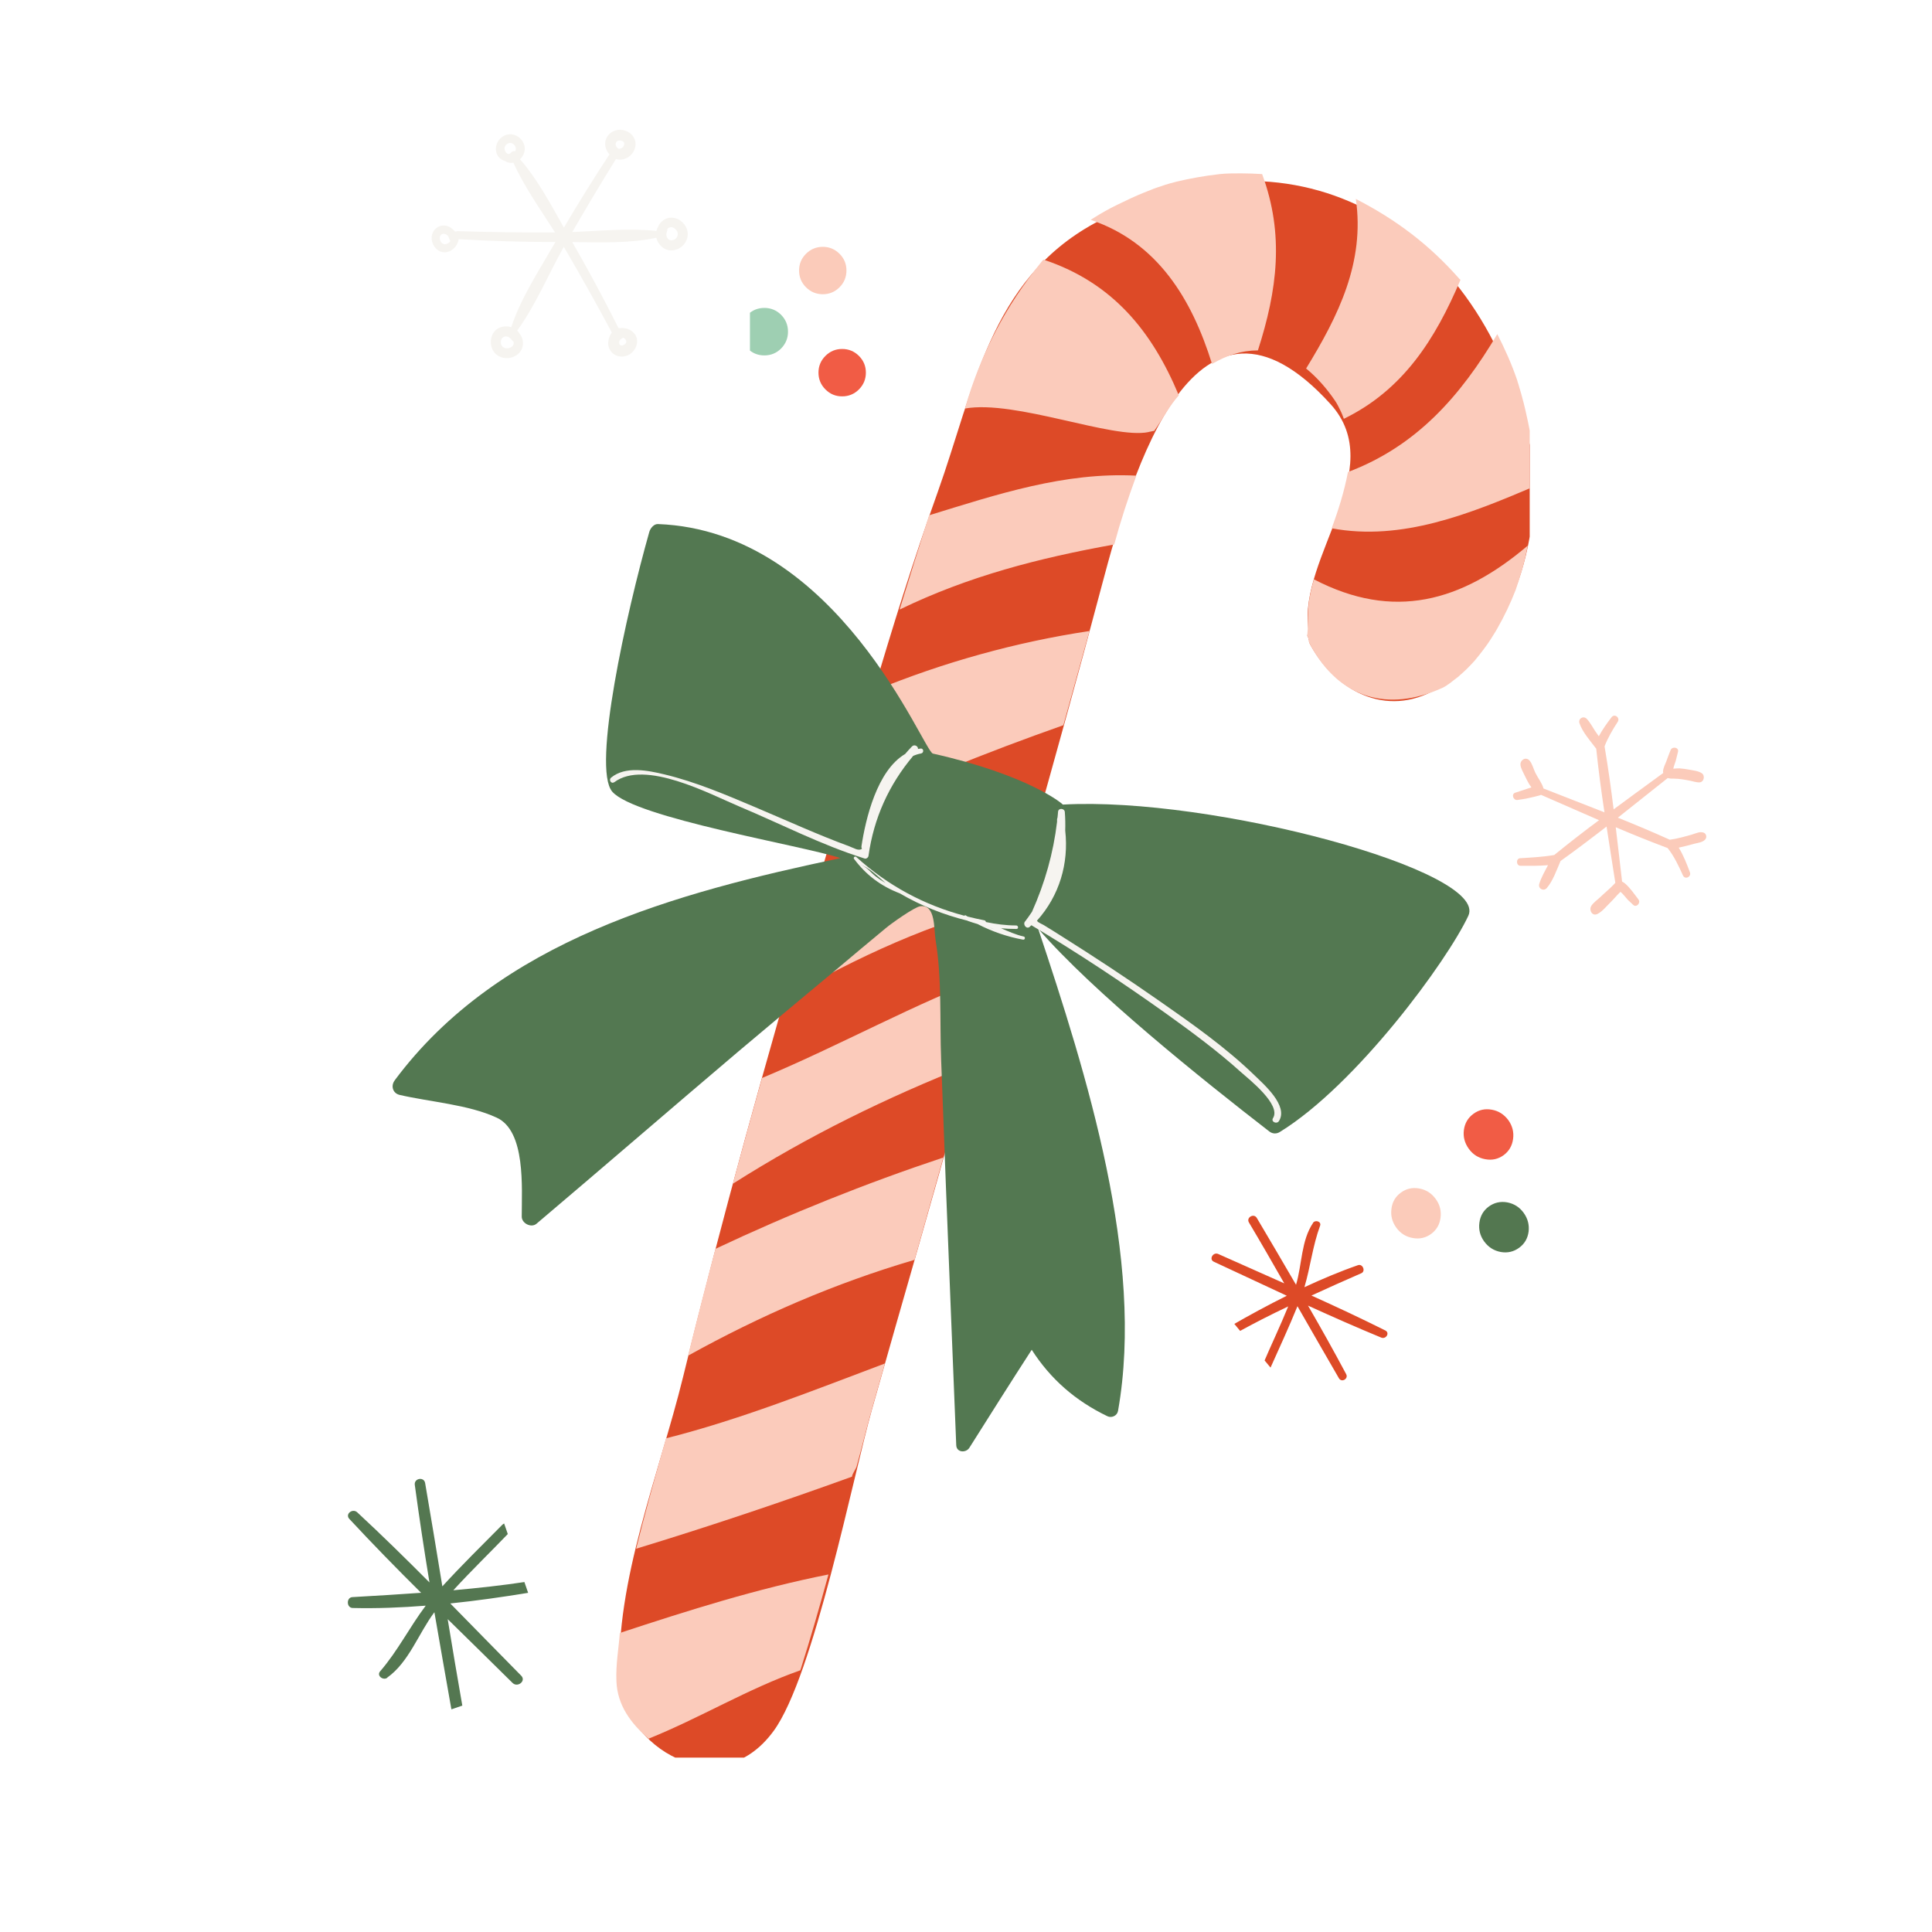 <svg version="1.0" preserveAspectRatio="xMidYMid meet" height="100" viewBox="0 0 75 75" zoomAndPan="magnify" width="100" xmlns:xlink="http://www.w3.org/1999/xlink" xmlns="http://www.w3.org/2000/svg"><defs><clipPath id="c0ee78471d"><path clip-rule="nonzero" d="M 24 7 L 59.383 7 L 59.383 68.23 L 24 68.23 Z M 24 7"></path></clipPath><clipPath id="7b28ef02cf"><path clip-rule="nonzero" d="M 23 6.73 L 59.383 6.73 L 59.383 68 L 23 68 Z M 23 6.73"></path></clipPath><clipPath id="adf4c8c6d8"><path clip-rule="nonzero" d="M 15.133 20 L 58 20 L 58 57 L 15.133 57 Z M 15.133 20"></path></clipPath><clipPath id="a1ad0a26d4"><path clip-rule="nonzero" d="M 16 5 L 27 5 L 27 14 L 16 14 Z M 16 5"></path></clipPath><clipPath id="a8414ca5fb"><path clip-rule="nonzero" d="M 15.137 8.898 L 22.664 2.703 L 28.859 10.23 L 21.332 16.426 Z M 15.137 8.898"></path></clipPath><clipPath id="f36ee40dad"><path clip-rule="nonzero" d="M 15.137 8.898 L 22.664 2.703 L 28.859 10.23 L 21.332 16.426 Z M 15.137 8.898"></path></clipPath><clipPath id="2735c9f681"><path clip-rule="nonzero" d="M 54 46 L 56 46 L 56 49 L 54 49 Z M 54 46"></path></clipPath><clipPath id="f83548705e"><path clip-rule="nonzero" d="M 53.125 46.203 L 57.977 42.672 L 61.066 46.914 L 56.219 50.445 Z M 53.125 46.203"></path></clipPath><clipPath id="b61c025039"><path clip-rule="nonzero" d="M 53.125 46.203 L 57.977 42.672 L 61.066 46.914 L 56.219 50.445 Z M 53.125 46.203"></path></clipPath><clipPath id="3adf7f4764"><path clip-rule="nonzero" d="M 53.125 46.203 L 57.977 42.672 L 61.066 46.914 L 56.219 50.445 Z M 53.125 46.203"></path></clipPath><clipPath id="848e201c85"><path clip-rule="nonzero" d="M 56 43 L 59 43 L 59 46 L 56 46 Z M 56 43"></path></clipPath><clipPath id="890ccfc9fc"><path clip-rule="nonzero" d="M 53.125 46.203 L 57.977 42.672 L 61.066 46.914 L 56.219 50.445 Z M 53.125 46.203"></path></clipPath><clipPath id="cf35fd3214"><path clip-rule="nonzero" d="M 53.125 46.203 L 57.977 42.672 L 61.066 46.914 L 56.219 50.445 Z M 53.125 46.203"></path></clipPath><clipPath id="e47b1e1b58"><path clip-rule="nonzero" d="M 53.125 46.203 L 57.977 42.672 L 61.066 46.914 L 56.219 50.445 Z M 53.125 46.203"></path></clipPath><clipPath id="e1c0edb28f"><path clip-rule="nonzero" d="M 57 46 L 60 46 L 60 49 L 57 49 Z M 57 46"></path></clipPath><clipPath id="90c35fe58f"><path clip-rule="nonzero" d="M 53.125 46.203 L 57.977 42.672 L 61.066 46.914 L 56.219 50.445 Z M 53.125 46.203"></path></clipPath><clipPath id="566dff266d"><path clip-rule="nonzero" d="M 53.125 46.203 L 57.977 42.672 L 61.066 46.914 L 56.219 50.445 Z M 53.125 46.203"></path></clipPath><clipPath id="ef54d6416d"><path clip-rule="nonzero" d="M 53.125 46.203 L 57.977 42.672 L 61.066 46.914 L 56.219 50.445 Z M 53.125 46.203"></path></clipPath><clipPath id="6888f2fc58"><path clip-rule="nonzero" d="M 31 9.566 L 33 9.566 L 33 12 L 31 12 Z M 31 9.566"></path></clipPath><clipPath id="3af86e1927"><path clip-rule="nonzero" d="M 31 13 L 33.613 13 L 33.613 15.566 L 31 15.566 Z M 31 13"></path></clipPath><clipPath id="0806797efc"><path clip-rule="nonzero" d="M 29.113 11 L 31 11 L 31 14 L 29.113 14 Z M 29.113 11"></path></clipPath><clipPath id="d995069996"><path clip-rule="nonzero" d="M 58 27 L 67 27 L 67 36 L 58 36 Z M 58 27"></path></clipPath><clipPath id="978835e378"><path clip-rule="nonzero" d="M 57.207 33.715 L 59.883 26.707 L 67.59 29.652 L 64.914 36.656 Z M 57.207 33.715"></path></clipPath><clipPath id="42fe752490"><path clip-rule="nonzero" d="M 57.207 33.715 L 59.883 26.707 L 67.59 29.652 L 64.914 36.656 Z M 57.207 33.715"></path></clipPath><clipPath id="6137f63ba8"><path clip-rule="nonzero" d="M 57.207 33.715 L 59.883 26.707 L 67.59 29.652 L 64.914 36.656 Z M 57.207 33.715"></path></clipPath><clipPath id="0d4f32a9f8"><path clip-rule="nonzero" d="M 13 57 L 21 57 L 21 67 L 13 67 Z M 13 57"></path></clipPath><clipPath id="3852671fd4"><path clip-rule="nonzero" d="M 12.258 58.656 L 18.637 56.445 L 21.582 64.953 L 15.203 67.16 Z M 12.258 58.656"></path></clipPath><clipPath id="a82160ec6c"><path clip-rule="nonzero" d="M 12.258 58.656 L 18.637 56.445 L 21.582 64.953 L 15.203 67.16 Z M 12.258 58.656"></path></clipPath><clipPath id="ae25dc1e72"><path clip-rule="nonzero" d="M 47 47 L 54 47 L 54 54 L 47 54 Z M 47 47"></path></clipPath><clipPath id="7cc73d3991"><path clip-rule="nonzero" d="M 54.84 51.52 L 50.797 54.871 L 46.012 49.094 L 50.059 45.746 Z M 54.84 51.52"></path></clipPath><clipPath id="66e6587f7a"><path clip-rule="nonzero" d="M 54.84 51.52 L 50.797 54.871 L 46.012 49.094 L 50.059 45.746 Z M 54.84 51.52"></path></clipPath></defs><rect fill-opacity="1" height="90" y="-7.5" fill="#ffffff" width="90" x="-7.5"></rect><rect fill-opacity="1" height="90" y="-7.5" fill="#ffffff" width="90" x="-7.5"></rect><g clip-path="url(#c0ee78471d)"><path fill-rule="nonzero" fill-opacity="1" d="M 26.516 53.457 C 28.031 47.273 29.754 41.094 31.535 35.039 C 33.113 29.688 34.535 24.309 36.402 19.102 C 37.82 15.137 38.426 10.898 42.48 8.672 C 50.008 4.535 57.301 8.52 59.305 16.902 C 60.082 20.164 58.934 24.668 55.973 26.621 C 53.984 27.938 51.934 26.93 50.887 25.066 C 50.859 25.016 50.82 24.938 50.816 24.898 C 50.809 24.859 50.824 24.871 50.809 24.836 C 50.789 24.797 50.809 24.773 50.766 24.719 C 50.719 24.66 50.809 24.5 50.793 24.414 C 50.395 21.629 53.938 18.207 51.648 15.684 C 46.414 9.922 43.953 18.262 42.777 22.711 C 41.008 29.402 39.102 35.887 37.242 42.727 C 36.152 46.73 35.152 50.094 33.848 54.719 C 33.133 57.246 31.59 65.062 30.035 67.191 C 27.883 70.145 24.176 67.754 24.055 65.223 C 23.875 61.398 25.598 57.195 26.516 53.457 Z M 26.516 53.457" fill="#dd4a27"></path></g><g clip-path="url(#7b28ef02cf)"><path fill-rule="nonzero" fill-opacity="1" d="M 31.07 64.84 C 29.027 65.559 27.184 66.688 25.176 67.496 C 24.484 66.895 23.969 66.199 23.93 65.273 C 23.902 64.605 24.012 64.035 24.062 63.391 C 26.734 62.512 29.398 61.668 32.16 61.121 C 31.82 62.367 31.461 63.609 31.07 64.84 Z M 33.074 57.324 C 33.086 57.203 33.227 57.031 33.254 56.926 C 33.465 56.176 33.711 55.164 33.906 54.496 C 34.098 53.828 34.18 53.527 34.352 52.93 C 31.551 53.984 28.754 55.102 25.855 55.836 C 25.809 56.008 25.762 56.172 25.711 56.344 C 25.355 57.598 25.008 58.855 24.695 60.121 C 27.512 59.262 30.297 58.328 33.074 57.324 Z M 26.707 52.629 C 29.516 51.07 32.418 49.812 35.504 48.906 C 35.879 47.582 36.246 46.258 36.621 44.934 C 33.598 45.941 30.656 47.121 27.773 48.48 C 27.406 49.859 27.055 51.246 26.707 52.629 Z M 37.629 41.336 C 37.844 40.559 38.059 39.781 38.273 39.008 C 38.387 38.602 38.5 38.199 38.613 37.793 C 35.512 38.953 32.633 40.574 29.582 41.848 C 29.199 43.215 28.82 44.582 28.449 45.953 C 31.375 44.094 34.406 42.609 37.629 41.336 Z M 40.324 31.605 C 37.359 32.191 34.559 33.344 31.719 34.344 C 31.652 34.57 31.586 34.793 31.52 35.02 C 31.16 36.266 30.805 37.52 30.449 38.77 C 33.297 37.145 36.176 35.797 39.371 35.039 C 39.688 33.895 40.004 32.75 40.324 31.605 Z M 42.293 24.496 C 39.438 24.926 36.621 25.711 33.949 26.809 C 33.445 28.484 32.941 30.164 32.449 31.844 C 35.297 30.391 38.27 29.215 41.281 28.152 C 41.621 26.934 41.957 25.715 42.293 24.5 Z M 43.254 21.137 C 43.5 20.227 43.789 19.344 44.113 18.465 C 41.324 18.32 38.711 19.191 36.066 20.004 C 35.676 21.223 35.297 22.445 34.922 23.664 C 37.59 22.367 40.34 21.66 43.254 21.137 Z M 44.586 16.77 C 45.566 16.566 44.805 16.727 44.805 16.727 C 45.203 16.172 45.367 15.793 45.762 15.348 C 44.715 12.836 43.18 10.98 40.555 10.094 C 40.535 10.086 40.523 10.074 40.504 10.086 C 40.48 10.098 40.457 10.133 40.434 10.16 C 39.02 11.895 38.07 13.746 37.457 15.859 C 39.422 15.512 43.188 17.062 44.586 16.773 Z M 47.051 14.129 C 47.617 13.797 48.176 13.605 48.832 13.602 C 49.586 11.254 49.863 9.109 48.996 6.758 C 48.73 6.742 48.465 6.73 48.199 6.73 C 48.18 6.73 48.164 6.73 48.145 6.73 C 47.883 6.73 47.617 6.73 47.355 6.758 C 47.344 6.758 47.336 6.758 47.324 6.762 C 46.77 6.824 46.219 6.922 45.672 7.051 C 45.652 7.055 45.625 7.062 45.605 7.07 C 45.406 7.117 45.082 7.219 44.926 7.277 C 44.766 7.332 44.824 7.312 44.688 7.367 C 44.551 7.418 44.281 7.527 44.148 7.586 C 44.012 7.645 44.012 7.648 43.879 7.707 C 43.75 7.766 43.465 7.902 43.348 7.961 C 43.23 8.02 43.191 8.039 43.109 8.082 C 42.836 8.227 42.594 8.371 42.34 8.535 C 44.941 9.41 46.27 11.617 47.051 14.129 Z M 52.633 7.719 C 52.988 10.176 51.961 12.254 50.703 14.305 C 51.145 14.668 51.516 15.098 51.836 15.57 C 51.91 15.68 51.988 15.84 52.035 15.938 C 52.086 16.035 52.148 16.203 52.168 16.258 C 52.188 16.312 52.168 16.258 52.168 16.258 C 54.469 15.137 55.715 13.172 56.691 10.875 C 56.699 10.871 56.691 10.875 56.691 10.875 C 56.703 10.852 56.664 10.84 56.652 10.824 C 55.492 9.504 54.195 8.523 52.633 7.723 Z M 58.125 12.969 C 56.699 15.371 54.992 17.32 52.328 18.324 C 52.184 19.074 51.961 19.793 51.695 20.508 C 54.418 21.02 57.07 19.941 59.551 18.887 C 59.551 18.559 59.543 18.23 59.527 17.902 C 59.523 17.848 59.52 17.789 59.516 17.734 C 59.484 17.422 59.457 17.133 59.402 16.82 C 59.348 16.508 59.281 16.211 59.207 15.883 C 59.188 15.805 59.188 15.793 59.148 15.641 C 59.109 15.488 59.004 15.098 58.938 14.895 C 58.926 14.859 58.906 14.801 58.895 14.754 C 58.684 14.137 58.422 13.551 58.125 12.969 Z M 51.008 22.488 C 50.918 22.797 50.844 23.102 50.805 23.418 C 50.801 23.445 50.801 23.477 50.797 23.508 C 50.762 23.812 50.773 24.121 50.766 24.426 C 50.762 24.52 50.738 24.641 50.762 24.711 C 50.789 24.785 50.793 24.789 50.805 24.832 C 50.816 24.879 50.805 24.852 50.809 24.898 C 50.816 24.945 50.852 25.004 50.879 25.059 C 52.004 27.117 53.879 27.652 55.977 26.711 C 56.199 26.613 56.414 26.414 56.551 26.316 C 56.691 26.215 56.633 26.238 56.738 26.156 C 56.84 26.07 56.992 25.922 57.078 25.828 C 57.168 25.738 57.172 25.727 57.258 25.633 C 57.34 25.535 57.5 25.336 57.578 25.23 C 57.652 25.129 57.648 25.133 57.727 25.027 C 57.805 24.922 58.004 24.602 58.059 24.512 C 58.109 24.422 58.105 24.434 58.125 24.398 C 58.406 23.906 58.633 23.426 58.836 22.906 C 58.84 22.887 58.848 22.867 58.855 22.848 C 58.941 22.594 59.023 22.34 59.098 22.082 C 59.105 22.059 59.109 22.035 59.117 22.012 C 59.191 21.738 59.254 21.457 59.309 21.18 C 56.73 23.371 54.09 24.098 51.004 22.488 Z M 51.008 22.488" fill="#fbcbbb"></path></g><g clip-path="url(#adf4c8c6d8)"><path fill-rule="nonzero" fill-opacity="1" d="M 15.32 41.941 C 19.367 36.5 26.246 34.656 32.625 33.312 C 31.172 32.824 24.641 31.754 23.766 30.73 C 22.977 29.805 24.316 23.793 25.207 20.645 C 25.25 20.504 25.383 20.336 25.543 20.344 C 32.543 20.609 35.848 29.172 36.215 29.254 C 39.898 30.082 41.211 31.176 41.262 31.234 C 47.039 30.91 57.812 33.809 57 35.551 C 56.188 37.293 52.66 42.113 49.68 43.945 C 49.547 44.027 49.395 44.016 49.273 43.922 C 46.68 41.914 42.438 38.52 40.301 36.051 C 42.188 41.707 44.445 48.879 43.402 54.77 C 43.371 54.957 43.156 55.059 42.988 54.977 C 41.746 54.379 40.781 53.535 40.051 52.398 C 39.234 53.66 38.434 54.93 37.633 56.199 C 37.504 56.41 37.133 56.395 37.121 56.102 C 36.988 52.777 36.852 49.453 36.723 46.129 C 36.66 44.465 36.598 42.805 36.535 41.141 C 36.477 39.617 36.57 38.008 36.32 36.5 C 36.246 36.051 36.328 35.105 35.727 35.18 C 35.5 35.207 34.578 35.867 34.398 36.02 C 33.758 36.547 33.121 37.086 32.484 37.621 C 31.203 38.688 29.922 39.754 28.652 40.828 C 26.035 43.047 23.445 45.289 20.828 47.504 C 20.625 47.68 20.254 47.492 20.254 47.23 C 20.254 46.098 20.414 43.906 19.281 43.387 C 18.188 42.879 16.688 42.777 15.512 42.504 C 15.246 42.441 15.164 42.152 15.32 41.945 Z M 15.32 41.941" fill="#537851"></path></g><path fill-rule="nonzero" fill-opacity="1" d="M 39.793 35.773 C 39.887 35.648 39.977 35.523 40.062 35.395 C 40.562 34.277 40.891 33.117 41.035 31.902 C 41.035 31.871 41.035 31.84 41.035 31.809 C 41.035 31.785 41.043 31.762 41.051 31.746 C 41.059 31.668 41.07 31.586 41.074 31.508 C 41.09 31.355 41.324 31.375 41.336 31.52 C 41.355 31.762 41.359 32.004 41.352 32.242 C 41.496 33.52 41.125 34.773 40.254 35.742 C 40.262 35.75 40.266 35.754 40.273 35.766 C 40.324 35.824 40.445 35.867 40.516 35.91 C 40.746 36.051 40.973 36.191 41.199 36.336 C 42.484 37.145 43.754 37.98 45 38.852 C 46.277 39.742 47.578 40.656 48.703 41.746 C 49.055 42.09 50.027 42.926 49.648 43.52 C 49.559 43.656 49.328 43.543 49.418 43.406 C 49.746 42.887 48.496 41.906 48.184 41.629 C 47.266 40.801 46.262 40.059 45.258 39.34 C 43.562 38.133 41.824 36.98 40.039 35.918 C 40.023 35.93 40.012 35.941 40 35.953 C 39.988 35.961 39.98 35.969 39.973 35.98 C 39.848 36.086 39.699 35.891 39.789 35.773 Z M 23.844 30.367 C 25.035 29.473 27.551 30.824 28.684 31.301 C 30.305 31.98 31.883 32.801 33.566 33.328 C 33.629 33.348 33.707 33.289 33.715 33.223 C 33.922 31.754 34.504 30.469 35.449 29.344 C 35.547 29.301 35.645 29.27 35.754 29.25 C 35.875 29.23 35.863 29.043 35.738 29.059 C 35.703 29.062 35.672 29.07 35.637 29.074 C 35.645 28.969 35.5 28.879 35.402 28.977 C 35.309 29.07 35.223 29.172 35.137 29.27 C 34.047 29.91 33.602 31.789 33.441 32.859 C 33.438 32.895 33.445 32.926 33.461 32.949 C 33.328 33.047 33.152 32.922 32.965 32.852 C 31.738 32.402 30.551 31.855 29.348 31.348 C 28.191 30.859 27.016 30.355 25.793 30.062 C 25.156 29.91 24.281 29.727 23.723 30.188 C 23.617 30.273 23.73 30.449 23.844 30.363 Z M 33.238 33.266 C 34.461 34.375 35.875 35.137 37.445 35.551 C 37.445 35.535 37.461 35.52 37.48 35.531 C 37.508 35.551 37.539 35.566 37.566 35.582 C 37.781 35.637 37.996 35.684 38.215 35.727 C 38.25 35.734 38.27 35.762 38.273 35.793 C 38.66 35.875 39.051 35.926 39.449 35.926 C 39.535 35.926 39.547 36.062 39.461 36.062 C 39.258 36.062 39.059 36.055 38.859 36.035 C 39.148 36.156 39.434 36.289 39.738 36.355 C 39.816 36.371 39.793 36.492 39.715 36.477 C 39.109 36.367 38.504 36.16 37.949 35.871 C 37.828 35.836 37.707 35.797 37.582 35.754 C 37.574 35.754 37.566 35.75 37.562 35.742 C 36.637 35.512 35.758 35.164 34.93 34.68 C 34.203 34.402 33.625 33.973 33.152 33.34 C 33.117 33.289 33.188 33.223 33.238 33.266 Z M 38.418 36.004 C 38.477 36.027 38.539 36.051 38.598 36.074 C 38.539 36.047 38.477 36.023 38.418 36.004 Z M 33.977 34.008 C 34.105 34.109 34.238 34.195 34.375 34.277 C 34.051 33.996 33.695 33.652 33.41 33.574 C 33.633 33.637 33.805 33.871 33.977 34.008 Z M 33.977 34.008" fill="#f6f4f0"></path><g clip-path="url(#a1ad0a26d4)"><g clip-path="url(#a8414ca5fb)"><g clip-path="url(#f36ee40dad)"><path fill-rule="nonzero" fill-opacity="1" d="M 16.758 9.27 C 16.777 9.598 17.078 9.883 17.41 9.77 C 17.609 9.703 17.781 9.5 17.805 9.285 C 19.055 9.359 20.309 9.395 21.562 9.395 C 21.555 9.41 21.543 9.426 21.535 9.441 C 20.949 10.461 20.219 11.566 19.848 12.699 C 19.637 12.633 19.387 12.676 19.23 12.828 C 18.953 13.105 19.004 13.625 19.352 13.82 C 19.699 14.02 20.219 13.844 20.293 13.426 C 20.324 13.254 20.273 13.07 20.164 12.945 C 20.141 12.902 20.113 12.863 20.078 12.832 C 20.793 11.848 21.293 10.645 21.887 9.582 C 22.531 10.68 23.152 11.789 23.75 12.906 C 23.637 13.059 23.586 13.281 23.621 13.438 C 23.707 13.797 24.094 13.941 24.41 13.773 C 24.711 13.613 24.859 13.184 24.598 12.918 C 24.469 12.781 24.27 12.715 24.09 12.738 C 24.062 12.738 24.039 12.734 24.012 12.738 C 23.445 11.609 22.848 10.496 22.215 9.398 C 23.285 9.41 24.445 9.453 25.477 9.23 C 25.539 9.48 25.75 9.703 26.016 9.719 C 26.414 9.75 26.766 9.375 26.688 8.977 C 26.613 8.605 26.195 8.332 25.836 8.5 C 25.695 8.566 25.59 8.688 25.535 8.828 C 25.512 8.871 25.492 8.918 25.48 8.965 C 24.426 8.848 23.297 8.965 22.215 9.008 C 22.766 8.055 23.332 7.109 23.91 6.176 C 24.234 6.273 24.59 6.047 24.66 5.707 C 24.734 5.355 24.457 5.066 24.109 5.039 C 23.75 5.016 23.441 5.309 23.5 5.676 C 23.52 5.797 23.578 5.906 23.66 5.992 C 23.047 6.926 22.457 7.871 21.891 8.836 C 21.383 7.934 20.859 6.949 20.188 6.184 C 20.289 6.086 20.359 5.953 20.371 5.809 C 20.395 5.48 20.086 5.18 19.754 5.215 C 19.422 5.25 19.176 5.598 19.27 5.922 C 19.32 6.105 19.465 6.219 19.621 6.254 C 19.633 6.266 19.645 6.277 19.664 6.285 C 19.754 6.328 19.844 6.332 19.93 6.316 C 20.352 7.254 20.988 8.141 21.547 9.023 C 20.285 9.031 19.023 9.012 17.766 8.973 C 17.734 8.973 17.707 8.98 17.688 8.992 C 17.68 8.988 17.672 8.984 17.66 8.984 C 17.574 8.879 17.445 8.793 17.352 8.77 C 17.023 8.688 16.738 8.941 16.758 9.273 Z M 25.887 8.992 C 25.906 8.953 25.91 8.918 25.906 8.883 C 25.93 8.863 25.953 8.848 25.977 8.836 C 26.105 8.777 26.25 8.883 26.297 9.008 C 26.355 9.156 26.238 9.32 26.078 9.328 C 25.902 9.34 25.824 9.137 25.891 8.992 Z M 20.012 5.84 C 20.008 5.852 20.004 5.863 19.996 5.871 C 19.941 5.859 19.879 5.871 19.836 5.926 C 19.711 6.082 19.539 5.84 19.594 5.703 C 19.633 5.598 19.754 5.52 19.867 5.559 C 19.977 5.598 20.055 5.73 20.012 5.84 Z M 24.23 5.539 C 24.242 5.59 24.223 5.656 24.188 5.707 C 24.145 5.746 24.09 5.773 24.035 5.777 C 24.027 5.777 24.016 5.777 24.004 5.77 C 23.902 5.715 23.848 5.535 23.973 5.473 C 24.047 5.434 24.188 5.457 24.23 5.539 Z M 24.195 13.109 C 24.312 13.172 24.379 13.297 24.219 13.387 C 24.133 13.43 24.051 13.422 24.039 13.324 C 24.02 13.191 24.109 13.164 24.195 13.109 Z M 19.543 13.086 C 19.676 13.012 19.801 13.105 19.879 13.211 C 19.898 13.238 19.918 13.258 19.941 13.27 C 19.945 13.309 19.941 13.348 19.93 13.383 C 19.867 13.527 19.633 13.562 19.52 13.469 C 19.41 13.375 19.41 13.156 19.543 13.086 Z M 17.301 9.094 C 17.43 9.148 17.422 9.258 17.48 9.359 C 17.453 9.402 17.414 9.438 17.359 9.461 C 17.211 9.531 17.082 9.41 17.074 9.258 C 17.066 9.117 17.172 9.039 17.301 9.094 Z M 17.301 9.094" fill="#f6f4f0"></path></g></g></g><g clip-path="url(#2735c9f681)"><g clip-path="url(#f83548705e)"><g clip-path="url(#b61c025039)"><g clip-path="url(#3adf7f4764)"><path fill-rule="nonzero" fill-opacity="1" d="M 55.734 46.543 C 55.895 46.762 55.957 47.008 55.922 47.273 C 55.887 47.539 55.766 47.746 55.555 47.902 C 55.344 48.055 55.105 48.109 54.84 48.059 C 54.578 48.012 54.363 47.879 54.203 47.656 C 54.043 47.434 53.98 47.191 54.016 46.926 C 54.047 46.66 54.172 46.449 54.383 46.297 C 54.594 46.141 54.832 46.09 55.094 46.137 C 55.359 46.184 55.57 46.32 55.734 46.543 Z M 55.734 46.543" fill="#fbcbba"></path></g></g></g></g><g clip-path="url(#848e201c85)"><g clip-path="url(#890ccfc9fc)"><g clip-path="url(#cf35fd3214)"><g clip-path="url(#e47b1e1b58)"><path fill-rule="nonzero" fill-opacity="1" d="M 58.551 43.48 C 58.711 43.703 58.773 43.945 58.738 44.211 C 58.703 44.477 58.582 44.688 58.371 44.844 C 58.16 44.996 57.922 45.051 57.656 45 C 57.395 44.953 57.18 44.82 57.02 44.598 C 56.859 44.375 56.793 44.133 56.828 43.867 C 56.863 43.602 56.988 43.391 57.199 43.238 C 57.41 43.082 57.648 43.031 57.91 43.078 C 58.176 43.125 58.387 43.262 58.551 43.48 Z M 58.551 43.48" fill="#f15c45"></path></g></g></g></g><g clip-path="url(#e1c0edb28f)"><g clip-path="url(#90c35fe58f)"><g clip-path="url(#566dff266d)"><g clip-path="url(#ef54d6416d)"><path fill-rule="nonzero" fill-opacity="1" d="M 59.148 47.082 C 59.309 47.305 59.371 47.547 59.34 47.812 C 59.305 48.078 59.18 48.289 58.969 48.441 C 58.758 48.594 58.52 48.648 58.258 48.602 C 57.992 48.551 57.781 48.418 57.617 48.195 C 57.457 47.977 57.395 47.73 57.43 47.465 C 57.465 47.199 57.586 46.992 57.797 46.836 C 58.008 46.684 58.246 46.629 58.512 46.676 C 58.773 46.727 58.988 46.859 59.148 47.082 Z M 59.148 47.082" fill="#537750"></path></g></g></g></g><g clip-path="url(#6888f2fc58)"><path fill-rule="nonzero" fill-opacity="1" d="M 31.941 11.422 C 31.688 11.422 31.469 11.332 31.289 11.152 C 31.109 10.973 31.02 10.754 31.02 10.5 C 31.02 10.246 31.109 10.031 31.289 9.852 C 31.469 9.672 31.688 9.582 31.941 9.582 C 32.195 9.582 32.41 9.672 32.59 9.852 C 32.77 10.031 32.859 10.246 32.859 10.5 C 32.859 10.754 32.77 10.973 32.59 11.152 C 32.41 11.332 32.195 11.422 31.941 11.422 Z M 31.941 11.422" fill="#fbcbba"></path></g><g clip-path="url(#3af86e1927)"><path fill-rule="nonzero" fill-opacity="1" d="M 32.691 15.387 C 32.438 15.387 32.223 15.297 32.043 15.117 C 31.863 14.938 31.773 14.719 31.773 14.465 C 31.773 14.211 31.863 13.996 32.043 13.816 C 32.223 13.637 32.438 13.547 32.691 13.547 C 32.945 13.547 33.164 13.637 33.344 13.816 C 33.523 13.996 33.613 14.211 33.613 14.465 C 33.613 14.719 33.523 14.938 33.344 15.117 C 33.164 15.297 32.945 15.387 32.691 15.387 Z M 32.691 15.387" fill="#f15c45"></path></g><g clip-path="url(#0806797efc)"><path fill-rule="nonzero" fill-opacity="1" d="M 29.672 13.797 C 29.418 13.797 29.199 13.707 29.02 13.527 C 28.84 13.348 28.75 13.129 28.75 12.875 C 28.75 12.621 28.84 12.402 29.02 12.223 C 29.199 12.043 29.418 11.953 29.672 11.953 C 29.926 11.953 30.145 12.043 30.324 12.223 C 30.5 12.402 30.59 12.621 30.59 12.875 C 30.59 13.129 30.5 13.348 30.324 13.527 C 30.145 13.707 29.926 13.797 29.672 13.797 Z M 29.672 13.797" fill="#9ecfb2"></path></g><g clip-path="url(#d995069996)"><g clip-path="url(#978835e378)"><g clip-path="url(#42fe752490)"><g clip-path="url(#6137f63ba8)"><path fill-rule="nonzero" fill-opacity="1" d="M 62.559 27.844 C 62.383 28.074 62.207 28.32 62.066 28.582 C 62.016 28.512 61.965 28.441 61.918 28.371 C 61.816 28.219 61.727 28.039 61.598 27.906 C 61.465 27.77 61.254 27.895 61.316 28.078 C 61.434 28.426 61.742 28.77 61.961 29.059 C 61.961 29.062 61.965 29.062 61.965 29.062 C 62.051 29.887 62.16 30.711 62.285 31.535 C 61.496 31.223 60.703 30.918 59.918 30.609 C 59.863 30.398 59.699 30.199 59.602 30 C 59.531 29.855 59.484 29.652 59.379 29.527 C 59.238 29.363 59.016 29.496 59.023 29.684 C 59.031 29.82 59.137 29.992 59.191 30.113 C 59.246 30.223 59.301 30.336 59.363 30.441 C 59.387 30.48 59.418 30.52 59.449 30.566 C 59.242 30.633 59.031 30.703 58.82 30.773 C 58.656 30.828 58.746 31.074 58.906 31.055 C 59.191 31.02 59.488 30.953 59.762 30.879 C 59.781 30.875 59.801 30.867 59.82 30.855 C 60.57 31.18 61.32 31.512 62.074 31.84 C 61.484 32.277 60.906 32.727 60.336 33.191 C 59.902 33.266 59.449 33.289 59.012 33.316 C 58.844 33.324 58.852 33.605 59.02 33.609 C 59.375 33.613 59.738 33.617 60.094 33.586 C 59.969 33.824 59.828 34.066 59.754 34.312 C 59.699 34.496 59.922 34.617 60.047 34.473 C 60.289 34.191 60.43 33.77 60.578 33.43 C 60.578 33.43 60.578 33.426 60.578 33.426 C 61.184 32.992 61.777 32.543 62.367 32.086 C 62.477 32.816 62.594 33.543 62.707 34.27 C 62.68 34.297 62.652 34.332 62.648 34.336 C 62.637 34.348 62.625 34.359 62.613 34.371 C 62.461 34.527 62.285 34.668 62.129 34.82 C 62.02 34.926 61.84 35.047 61.766 35.18 C 61.68 35.34 61.812 35.578 62.012 35.48 C 62.207 35.387 62.375 35.164 62.527 35.02 C 62.652 34.898 62.777 34.742 62.906 34.621 C 63.004 34.695 63.137 34.875 63.191 34.93 C 63.262 34.996 63.332 35.066 63.402 35.129 C 63.531 35.246 63.703 35.047 63.605 34.918 C 63.449 34.715 63.273 34.453 63.074 34.289 C 63.039 34.262 63.004 34.238 62.969 34.223 C 62.887 33.523 62.809 32.82 62.723 32.113 C 63.391 32.398 64.062 32.668 64.738 32.922 C 64.988 33.234 65.168 33.621 65.332 33.984 C 65.41 34.16 65.668 34.043 65.602 33.863 C 65.484 33.543 65.352 33.203 65.168 32.906 C 65.371 32.863 65.574 32.809 65.773 32.754 C 65.922 32.715 66.164 32.695 66.227 32.535 C 66.254 32.473 66.23 32.383 66.172 32.344 C 66.027 32.246 65.828 32.355 65.68 32.398 C 65.398 32.477 65.113 32.559 64.824 32.598 C 64.824 32.598 64.824 32.598 64.82 32.598 C 64.156 32.297 63.484 32.016 62.805 31.742 C 63.453 31.23 64.098 30.715 64.742 30.203 C 64.816 30.227 64.898 30.23 64.98 30.227 C 65.184 30.227 65.395 30.266 65.598 30.305 C 65.723 30.328 65.852 30.379 65.98 30.371 C 66.152 30.359 66.199 30.105 66.062 30.016 C 65.93 29.926 65.73 29.91 65.578 29.879 C 65.453 29.855 65.328 29.836 65.199 29.828 C 65.141 29.824 65.039 29.836 64.957 29.84 C 64.977 29.734 65.039 29.59 65.051 29.539 C 65.082 29.422 65.113 29.301 65.141 29.18 C 65.18 29.012 64.918 28.965 64.855 29.113 C 64.793 29.258 64.742 29.406 64.688 29.551 C 64.641 29.676 64.559 29.82 64.559 29.957 C 64.559 29.973 64.562 29.988 64.566 30.008 C 63.926 30.477 63.281 30.945 62.641 31.418 C 62.539 30.598 62.426 29.785 62.289 28.973 C 62.418 28.637 62.605 28.32 62.801 28.02 C 62.902 27.859 62.676 27.688 62.559 27.844 Z M 62.559 27.844" fill="#fbcbba"></path></g></g></g></g><g clip-path="url(#0d4f32a9f8)"><g clip-path="url(#3852671fd4)"><g clip-path="url(#a82160ec6c)"><path fill-rule="nonzero" fill-opacity="1" d="M 15.027 65.129 C 15.879 64.523 16.242 63.414 16.863 62.586 C 17.078 63.832 17.297 65.074 17.516 66.316 C 17.566 66.598 18.004 66.527 17.953 66.246 C 17.754 65.117 17.566 63.988 17.379 62.855 C 18.219 63.68 19.062 64.504 19.898 65.332 C 20.094 65.523 20.434 65.254 20.234 65.051 C 19.316 64.121 18.398 63.18 17.48 62.246 C 18.5 62.141 19.512 61.996 20.512 61.832 C 20.789 61.785 20.719 61.363 20.445 61.402 C 19.496 61.547 18.547 61.648 17.598 61.734 C 18.297 60.969 19.047 60.246 19.758 59.504 C 19.934 59.316 19.684 59.004 19.5 59.191 C 18.719 59.98 17.922 60.762 17.172 61.582 C 16.953 60.246 16.734 58.91 16.504 57.574 C 16.461 57.316 16.07 57.383 16.102 57.641 C 16.273 58.906 16.465 60.168 16.672 61.43 C 15.754 60.508 14.824 59.594 13.871 58.711 C 13.691 58.539 13.383 58.773 13.562 58.965 C 14.469 59.941 15.402 60.895 16.348 61.832 C 15.461 61.895 14.57 61.949 13.676 62 C 13.438 62.016 13.449 62.418 13.691 62.422 C 14.633 62.445 15.582 62.406 16.527 62.332 C 15.902 63.16 15.441 64.09 14.758 64.879 C 14.609 65.047 14.867 65.246 15.031 65.133 Z M 15.027 65.129" fill="#547751"></path></g></g></g><g clip-path="url(#ae25dc1e72)"><g clip-path="url(#7cc73d3991)"><g clip-path="url(#66e6587f7a)"><path fill-rule="nonzero" fill-opacity="1" d="M 50.973 47.473 C 50.508 48.16 50.547 49.086 50.312 49.875 C 49.809 49.008 49.301 48.145 48.789 47.281 C 48.676 47.086 48.367 47.262 48.484 47.457 C 48.949 48.238 49.402 49.027 49.855 49.82 C 49.004 49.438 48.145 49.062 47.293 48.68 C 47.094 48.59 46.918 48.887 47.121 48.98 C 48.066 49.418 49.008 49.859 49.953 50.301 C 49.223 50.664 48.508 51.051 47.812 51.453 C 47.617 51.562 47.789 51.859 47.98 51.754 C 48.648 51.383 49.324 51.039 50.008 50.715 C 49.699 51.477 49.34 52.223 49.02 52.977 C 48.941 53.164 49.215 53.328 49.301 53.137 C 49.66 52.332 50.035 51.527 50.367 50.707 C 50.902 51.641 51.438 52.574 51.977 53.504 C 52.082 53.684 52.355 53.527 52.258 53.344 C 51.781 52.449 51.285 51.562 50.777 50.684 C 51.719 51.113 52.664 51.531 53.621 51.926 C 53.805 52 53.965 51.742 53.777 51.648 C 52.832 51.176 51.875 50.727 50.91 50.293 C 51.551 49.996 52.199 49.711 52.848 49.426 C 53.023 49.348 52.902 49.051 52.719 49.113 C 52.012 49.359 51.32 49.652 50.637 49.969 C 50.871 49.18 50.957 48.363 51.246 47.582 C 51.305 47.418 51.059 47.34 50.969 47.473 Z M 50.973 47.473" fill="#dd4a27"></path></g></g></g></svg>